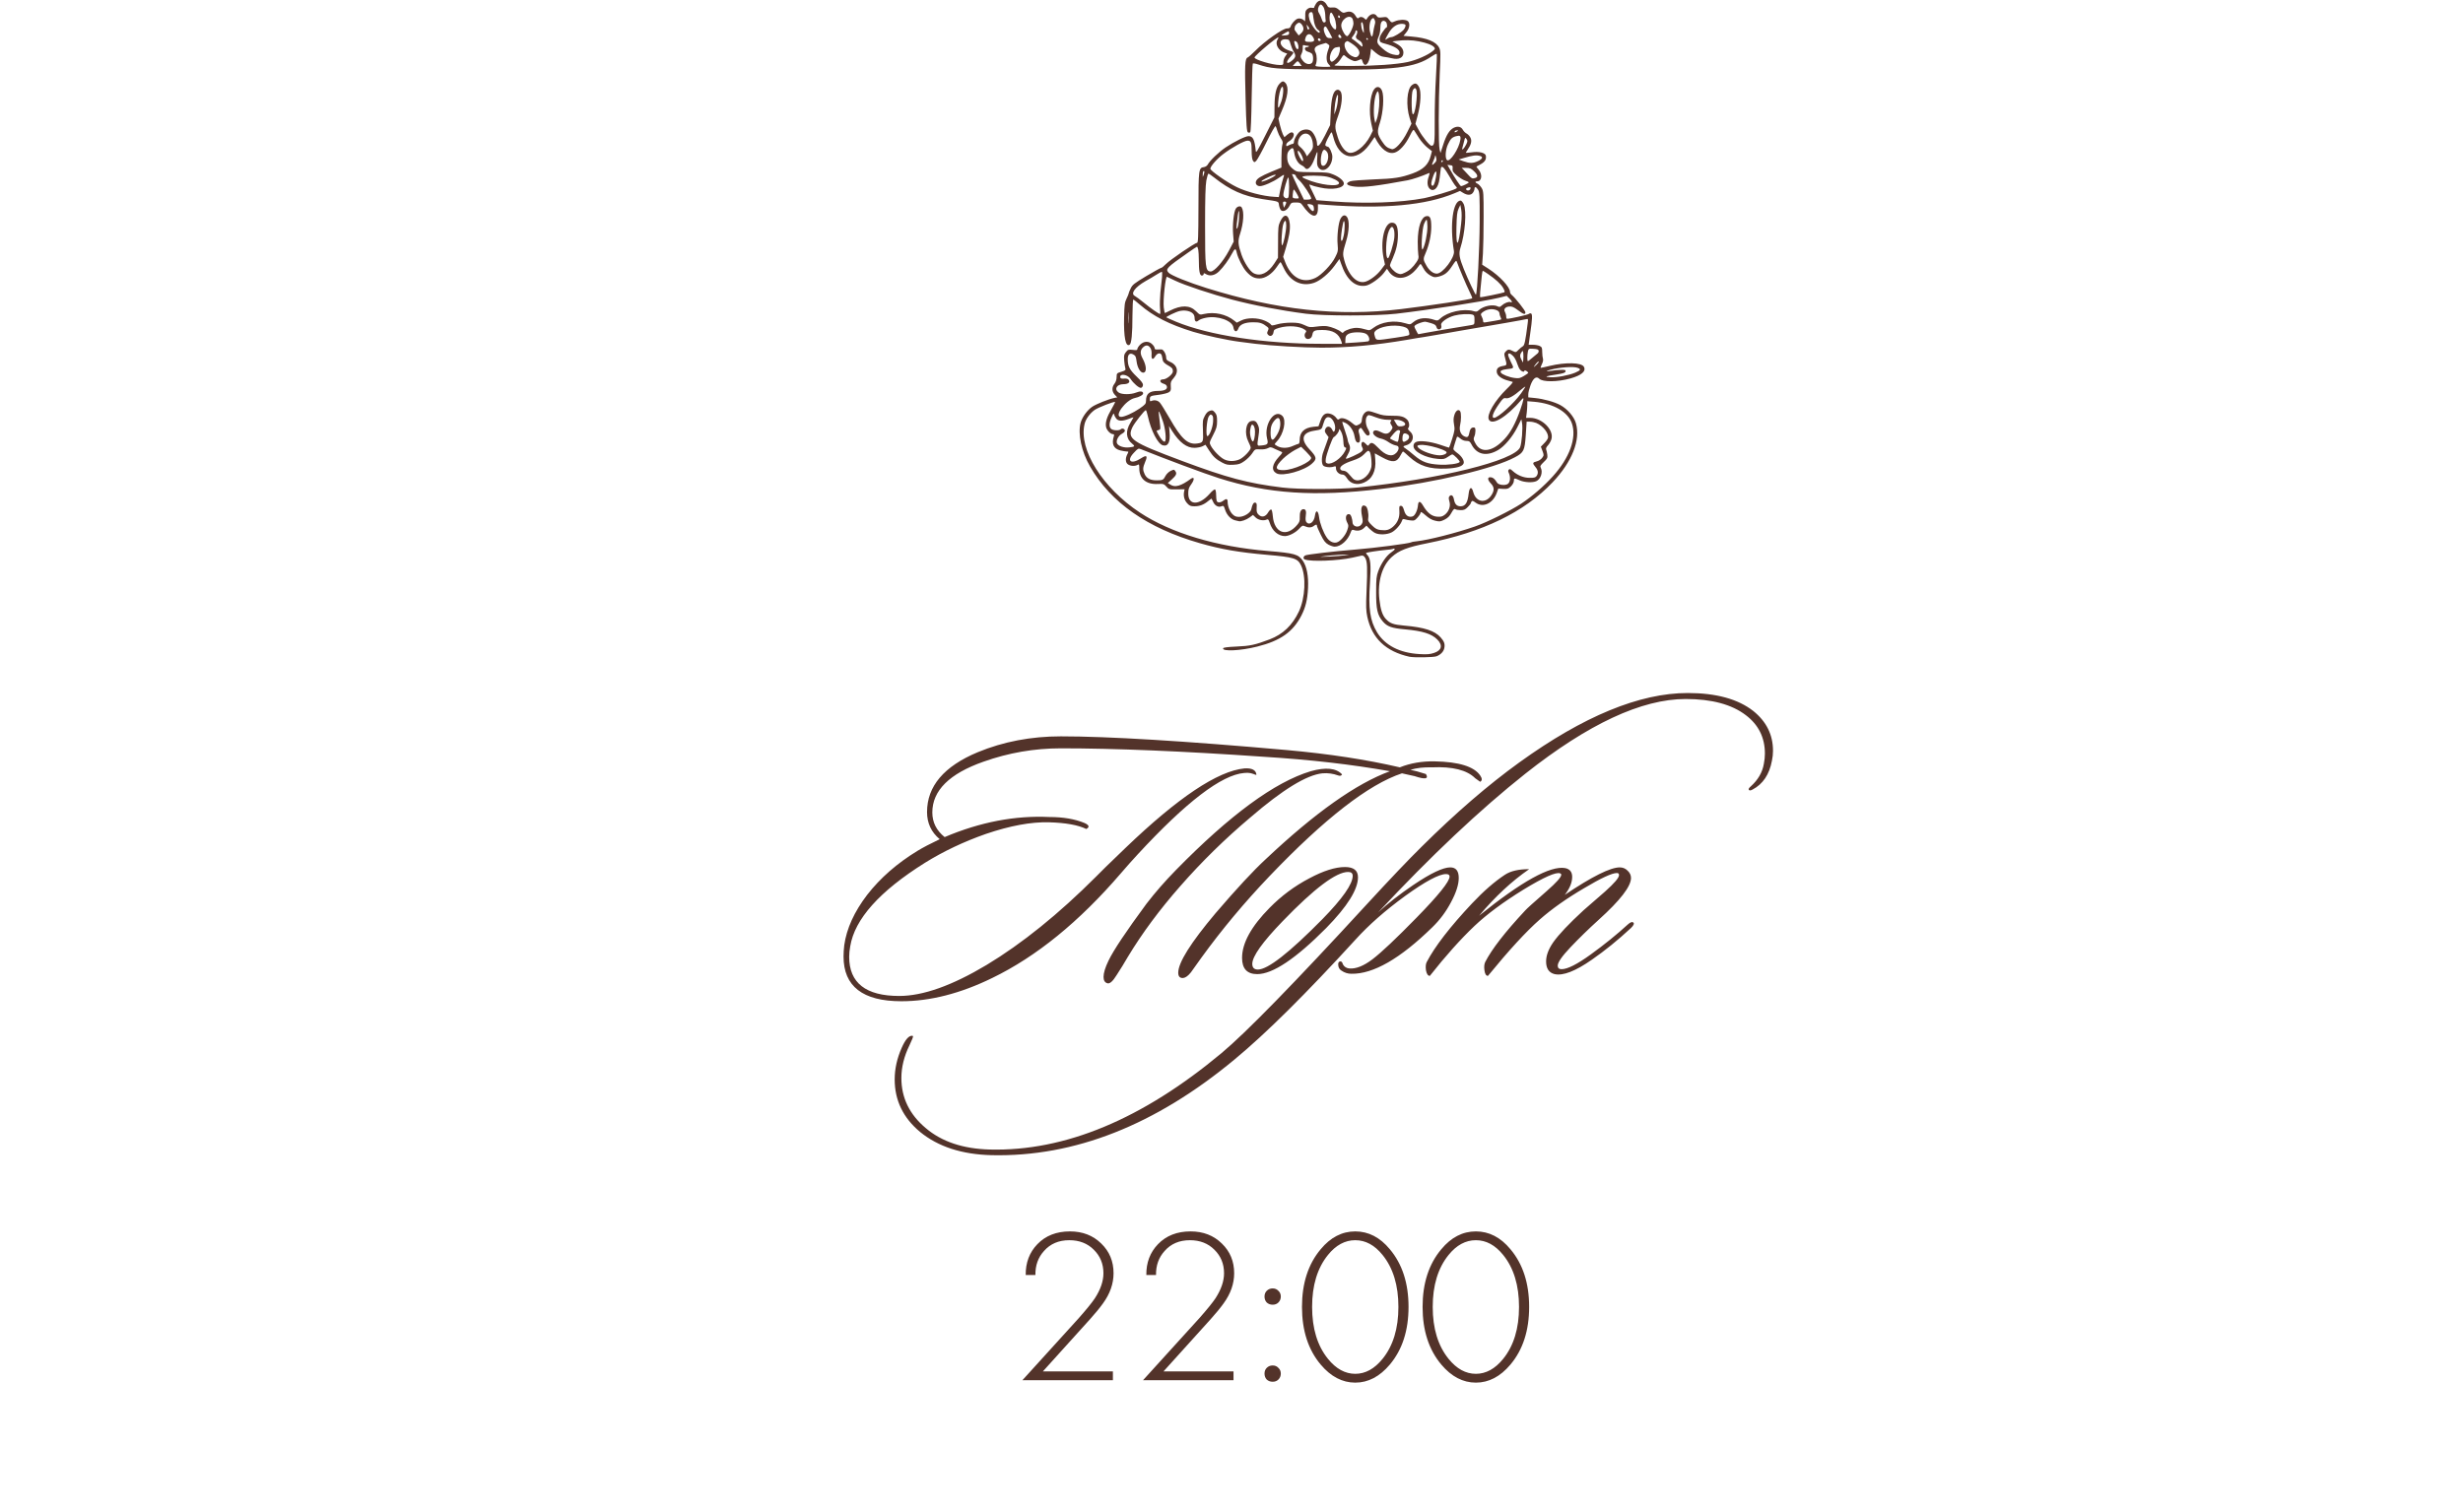 <?xml version="1.0" encoding="UTF-8"?> <svg xmlns="http://www.w3.org/2000/svg" width="342" height="210" viewBox="0 0 342 210" fill="none"><path d="M194.669 107.401C190.038 108.934 183.906 113.696 176.275 121.686C172.818 125.306 169.671 129.073 166.833 132.987C166.344 133.672 165.855 134.356 165.366 135.041C164.974 135.53 164.615 135.791 164.289 135.824C163.833 135.857 163.604 135.612 163.604 135.09C163.604 133.688 165.333 130.932 168.79 126.823C171.725 123.398 174.041 120.903 175.737 119.338C182.586 112.88 188.342 108.804 193.006 107.108C187.69 106.162 181.852 105.493 175.492 105.102C164.208 104.319 154.815 103.928 147.314 103.928C143.629 103.928 140.041 104.547 136.551 105.787C131.822 107.45 129.458 109.798 129.458 112.831C129.458 114.201 130.029 115.343 131.17 116.256C136.095 114.169 140.938 113.239 145.7 113.467C147.624 113.467 149.254 113.745 150.592 114.299C151.244 114.592 151.325 114.87 150.836 115.131C149.695 114.576 147.966 114.266 145.651 114.201C143.172 114.136 140.253 114.674 136.894 115.816C133.828 116.892 131.007 118.229 128.431 119.827C122.136 123.773 118.679 127.638 118.059 131.421C117.962 131.943 117.913 132.432 117.913 132.889C117.913 136.509 120.228 138.319 124.859 138.319C128.153 138.319 132.197 136.884 136.992 134.014C141.916 131.046 146.988 126.953 152.206 121.735L153.478 120.463C154.489 119.485 155.418 118.588 156.266 117.772C163.572 110.76 169.084 107.075 172.802 106.716C173.845 106.651 174.4 106.945 174.465 107.597C174.4 107.629 174.269 107.597 174.073 107.499C173.78 107.401 173.584 107.352 173.486 107.352C173.356 107.32 173.111 107.32 172.753 107.352C169.622 107.613 164.697 111.38 157.979 118.653C157.196 119.501 156.413 120.381 155.63 121.295C149.858 128.013 143.906 132.856 137.774 135.824C133.372 137.977 129.164 139.053 125.153 139.053C119.804 139.053 117.13 136.982 117.13 132.84C117.13 132.351 117.163 131.829 117.228 131.274C117.554 128.959 118.614 126.627 120.408 124.279C122.234 121.931 124.566 119.892 127.403 118.164C128.153 117.707 129.181 117.169 130.485 116.549C129.311 115.571 128.724 114.315 128.724 112.782C128.724 109.195 131.072 106.423 135.769 104.466C139.324 102.998 143.172 102.265 147.314 102.265C153.902 102.265 164.371 102.9 178.721 104.172C184.526 104.694 189.744 105.493 194.375 106.57C195.843 105.982 197.457 105.705 199.219 105.738C202.578 105.803 204.681 106.455 205.529 107.695C205.823 108.119 205.823 108.412 205.529 108.575L204.844 108.086C203.703 106.945 201.697 106.439 198.827 106.57C197.686 106.537 196.691 106.651 195.843 106.912C196.365 107.01 197.082 107.205 197.996 107.499C198.42 108.184 197.898 108.282 196.43 107.793C195.55 107.597 194.963 107.466 194.669 107.401ZM181.999 107.108C184.086 106.521 185.537 106.667 186.353 107.548C186.255 107.744 186.075 107.793 185.814 107.695C185.097 107.434 184.363 107.336 183.613 107.401C181.428 107.629 178.101 109.668 173.633 113.516C170.111 116.484 166.866 119.664 163.898 123.056C161.028 126.317 158.598 129.595 156.609 132.889C156.12 133.737 155.598 134.585 155.043 135.433C154.522 136.281 154.098 136.656 153.771 136.558C153.413 136.46 153.233 136.166 153.233 135.677C153.233 135.123 153.462 134.373 153.918 133.427C154.603 131.992 156.364 129.35 159.202 125.502C160.408 123.936 161.762 122.387 163.262 120.854C170.763 113.19 177.009 108.608 181.999 107.108ZM188.562 121.833C188.562 123.529 187.095 125.877 184.159 128.877C179.92 133.15 176.724 135.286 174.571 135.286C173.169 135.286 172.467 134.536 172.467 133.036C172.467 130.981 173.739 128.665 176.283 126.089C177.914 124.426 179.757 123.056 181.811 121.979C183.768 120.936 185.415 120.414 186.752 120.414C187.959 120.414 188.562 120.887 188.562 121.833ZM187.193 121.099C185.529 121.099 182.496 123.382 178.093 127.948C175.289 130.85 173.886 132.824 173.886 133.867C173.886 134.389 174.147 134.65 174.669 134.65C176.039 134.65 179.023 132.318 183.621 127.654C186.426 124.784 187.829 122.779 187.829 121.637C187.829 121.278 187.617 121.099 187.193 121.099ZM246.044 105.64C245.685 107.564 244.788 108.901 243.353 109.652C243.06 109.815 242.88 109.815 242.815 109.652C242.783 109.554 242.88 109.407 243.109 109.211C244.12 108.298 244.723 107.254 244.919 106.08C245.017 105.591 245.066 105.118 245.066 104.662C245.066 102.444 244.185 100.666 242.424 99.329C240.467 97.829 237.679 97.079 234.058 97.079C227.96 97.079 220.54 100.536 211.8 107.45C205.505 112.44 198.689 118.865 191.351 126.725C192.688 125.485 194.319 124.214 196.243 122.909C198.656 121.278 200.368 120.463 201.38 120.463C202.162 120.463 202.554 120.952 202.554 121.931C202.554 122.844 202.195 123.969 201.477 125.306C200.792 126.611 199.928 127.768 198.885 128.779C194.416 133.15 190.666 135.302 187.633 135.237C187.144 135.237 186.687 135.09 186.263 134.797C186.002 134.634 185.855 134.389 185.823 134.063C185.79 133.737 185.872 133.557 186.067 133.525C186.263 133.492 186.394 133.623 186.459 133.916C186.654 134.275 186.964 134.471 187.388 134.503C188.301 134.568 189.361 134.144 190.568 133.231C191.807 132.285 193.846 130.361 196.683 127.459C199.749 124.328 201.282 122.42 201.282 121.735C201.282 121.507 201.119 121.392 200.792 121.392C199.814 121.392 197.922 122.403 195.118 124.426C192.346 126.448 190.046 128.47 188.22 130.492C181.371 137.993 175.778 143.537 171.44 147.125C160.449 156.257 149.198 160.692 137.685 160.431C133.576 160.333 130.265 159.257 127.754 157.202C125.406 155.245 124.232 152.816 124.232 149.913C124.232 148.446 124.558 146.978 125.21 145.51C125.699 144.401 126.172 143.847 126.629 143.847C126.694 143.847 126.743 143.863 126.776 143.896C126.808 143.994 126.645 144.418 126.286 145.168C125.536 146.701 125.161 148.217 125.161 149.717C125.161 152.457 126.286 154.773 128.537 156.664C130.755 158.556 133.722 159.551 137.44 159.648C147.877 159.909 158.607 155.441 169.63 146.244C173.022 143.407 179.708 136.558 189.688 125.697C193.047 122.045 195.623 119.338 197.417 117.577C202.113 112.913 206.63 109.016 210.968 105.885C219.872 99.46 227.666 96.247 234.352 96.247C238.298 96.247 241.331 97.079 243.451 98.742C245.278 100.21 246.191 102.053 246.191 104.27C246.191 104.727 246.142 105.183 246.044 105.64ZM226.817 128.143C226.947 128.274 226.833 128.519 226.474 128.877C224.648 130.573 222.838 132.041 221.044 133.28C218.761 134.878 217.033 135.547 215.858 135.286C215.076 135.09 214.684 134.503 214.684 133.525C214.684 132.709 215.011 131.829 215.663 130.883C216.446 129.774 217.848 128.29 219.87 126.431C220.881 125.551 221.892 124.67 222.903 123.79C224.175 122.648 224.811 121.898 224.811 121.539C224.811 121.344 224.713 121.246 224.517 121.246C223.833 121.246 222.316 121.947 219.968 123.349C217.522 124.784 215.467 126.236 213.804 127.703C211.912 129.367 209.515 131.976 206.612 135.53C206.352 135.53 206.189 135.27 206.123 134.748C206.058 134.291 206.091 133.916 206.221 133.623C207.134 131.829 208.993 129.432 211.798 126.431C211.994 126.203 212.988 125.306 214.782 123.741C216.119 122.567 216.788 121.816 216.788 121.49C216.788 121.392 216.739 121.327 216.641 121.295C216.087 121.066 214.391 121.816 211.553 123.545C208.749 125.273 206.482 126.953 204.754 128.584C202.797 130.443 200.726 132.758 198.541 135.53C198.28 135.53 198.1 135.27 198.002 134.748C197.937 134.259 197.97 133.884 198.1 133.623C199.242 131.437 201.345 128.714 204.411 125.453C206.009 123.757 207.526 122.436 208.961 121.49C209.743 120.968 210.869 120.708 212.336 120.708C209.923 122.371 207.607 124.523 205.389 127.165C211.293 122.403 215.271 120.202 217.326 120.561C217.978 120.691 218.305 121.099 218.305 121.784C218.305 122.567 217.962 123.398 217.277 124.279C221.06 121.735 223.604 120.463 224.909 120.463C225.333 120.463 225.692 120.61 225.985 120.903C226.311 121.197 226.474 121.539 226.474 121.931C226.474 123.105 224.974 125.045 221.974 127.752C220.571 129.024 219.267 130.296 218.06 131.568C216.886 132.807 216.299 133.655 216.299 134.112C216.299 134.438 216.478 134.601 216.837 134.601C217.652 134.601 219.006 133.916 220.897 132.546C222.789 131.177 224.501 129.79 226.034 128.388C226.393 128.062 226.654 127.98 226.817 128.143Z" fill="#53332A"></path><path d="M154.531 191.684H141.967L149.793 183.063C150.873 181.84 151.617 180.923 152.025 180.312C152.82 179.089 153.217 177.927 153.217 176.827C153.217 175.522 152.769 174.432 151.872 173.556C150.996 172.679 149.864 172.241 148.479 172.241C147.011 172.241 145.839 172.74 144.963 173.739C144.148 174.636 143.75 175.746 143.771 177.071H142.426C142.405 175.359 142.945 173.933 144.046 172.791C145.187 171.609 146.695 171.018 148.57 171.018C150.323 171.018 151.77 171.579 152.911 172.7C154.053 173.8 154.623 175.176 154.623 176.827C154.623 178.274 154.134 179.67 153.156 181.015C152.687 181.667 152.086 182.401 151.352 183.216L144.81 190.461H154.531V191.684ZM171.279 191.684H158.715L166.541 183.063C167.621 181.84 168.365 180.923 168.773 180.312C169.567 179.089 169.965 177.927 169.965 176.827C169.965 175.522 169.516 174.432 168.62 173.556C167.743 172.679 166.612 172.241 165.226 172.241C163.759 172.241 162.587 172.74 161.711 173.739C160.896 174.636 160.498 175.746 160.519 177.071H159.174C159.153 175.359 159.693 173.933 160.794 172.791C161.935 171.609 163.443 171.018 165.318 171.018C167.071 171.018 168.518 171.579 169.659 172.7C170.8 173.8 171.371 175.176 171.371 176.827C171.371 178.274 170.882 179.67 169.904 181.015C169.435 181.667 168.834 182.401 168.1 183.216L161.558 190.461H171.279V191.684ZM175.891 180.892C175.687 180.668 175.585 180.393 175.585 180.067C175.585 179.741 175.687 179.476 175.891 179.272C176.115 179.048 176.39 178.936 176.716 178.936C177.042 178.936 177.307 179.048 177.511 179.272C177.735 179.476 177.847 179.741 177.847 180.067C177.847 180.393 177.735 180.668 177.511 180.892C177.307 181.096 177.042 181.198 176.716 181.198C176.39 181.198 176.115 181.096 175.891 180.892ZM175.891 191.592C175.687 191.368 175.585 191.093 175.585 190.766C175.585 190.44 175.687 190.175 175.891 189.972C176.115 189.747 176.39 189.635 176.716 189.635C177.042 189.635 177.307 189.747 177.511 189.972C177.735 190.175 177.847 190.44 177.847 190.766C177.847 191.093 177.735 191.368 177.511 191.592C177.307 191.796 177.042 191.898 176.716 191.898C176.39 191.898 176.115 191.796 175.891 191.592ZM183.385 173.494C184.75 171.844 186.35 171.018 188.185 171.018C190.019 171.018 191.619 171.844 192.984 173.494C194.716 175.553 195.582 178.223 195.582 181.504C195.582 184.785 194.716 187.455 192.984 189.513C191.578 191.184 189.978 192.02 188.185 192.02C186.391 192.02 184.791 191.184 183.385 189.513C181.653 187.455 180.787 184.785 180.787 181.504C180.787 178.223 181.653 175.553 183.385 173.494ZM184.394 188.718C185.515 190.104 186.778 190.797 188.185 190.797C189.591 190.797 190.854 190.104 191.975 188.718C193.443 186.904 194.176 184.5 194.176 181.504C194.176 178.508 193.443 176.103 191.975 174.289C190.875 172.924 189.611 172.241 188.185 172.241C186.758 172.241 185.494 172.924 184.394 174.289C182.926 176.103 182.193 178.508 182.193 181.504C182.193 184.5 182.926 186.904 184.394 188.718ZM200.133 173.494C201.498 171.844 203.098 171.018 204.932 171.018C206.767 171.018 208.366 171.844 209.732 173.494C211.464 175.553 212.33 178.223 212.33 181.504C212.33 184.785 211.464 187.455 209.732 189.513C208.326 191.184 206.726 192.02 204.932 192.02C203.139 192.02 201.539 191.184 200.133 189.513C198.401 187.455 197.534 184.785 197.534 181.504C197.534 178.223 198.401 175.553 200.133 173.494ZM201.142 188.718C202.263 190.104 203.526 190.797 204.932 190.797C206.339 190.797 207.602 190.104 208.723 188.718C210.19 186.904 210.924 184.5 210.924 181.504C210.924 178.508 210.19 176.103 208.723 174.289C207.622 172.924 206.359 172.241 204.932 172.241C203.506 172.241 202.242 172.924 201.142 174.289C199.674 176.103 198.941 178.508 198.941 181.504C198.941 184.5 199.674 186.904 201.142 188.718Z" fill="#53332A"></path><path d="M182.734 0.508C182.588 0.749 182.468 0.989 182.468 1.056C182.468 1.109 182.334 1.123 182.161 1.083C181.961 1.029 181.734 1.096 181.534 1.256C181.267 1.47 181.227 1.617 181.241 2.298C181.254 2.725 181.214 3.019 181.161 2.939C180.961 2.645 180.494 2.485 180.16 2.605C179.813 2.738 179.333 3.286 179.2 3.7C179.133 3.887 178.987 3.953 178.68 3.953C178.12 3.953 175.599 5.729 174.332 7.024C173.852 7.505 173.358 7.946 173.238 7.986C172.865 8.133 172.825 9.041 172.958 13.781C173.052 17.426 173.118 18.28 173.278 18.374C173.385 18.454 173.519 18.441 173.599 18.36C173.679 18.28 173.759 16.424 173.799 13.567C173.839 11.017 173.905 8.88 173.959 8.827C174.012 8.774 174.345 8.827 174.692 8.947C176.479 9.535 177.093 9.588 183.521 9.655C193.591 9.762 196.511 9.414 198.805 7.825C199.152 7.585 199.459 7.438 199.499 7.478C199.538 7.518 199.499 8.947 199.392 10.656C199.285 12.365 199.205 15.143 199.218 16.838C199.232 19.896 199.179 20.243 198.765 20.243C198.512 20.243 197.472 18.948 197.004 18.067L196.538 17.199L196.858 16.011C197.285 14.395 197.365 12.712 197.045 12.098C196.751 11.537 196.498 11.471 196.045 11.831C195.351 12.365 195.204 14.675 195.738 16.398L195.991 17.172L195.418 18.321C194.711 19.749 193.711 20.844 193.244 20.71C192.617 20.537 192.363 20.337 191.897 19.629C191.216 18.601 191.19 18.307 191.616 17.012C192.07 15.583 192.217 13.367 191.897 12.592C191.63 11.978 191.136 11.911 190.777 12.445C190.216 13.3 190.043 15.57 190.416 17.199L190.63 18.147L190.256 18.895C189.483 20.39 188.029 21.485 187.216 21.178C186.655 20.964 186.095 20.15 185.748 19.041C185.308 17.666 185.308 17.466 185.802 16.104C186.335 14.649 186.482 13.1 186.122 12.672C185.922 12.459 185.802 12.419 185.588 12.499C185.108 12.686 184.855 13.7 184.775 15.636L184.695 17.372L183.988 18.801C183.254 20.256 182.868 20.63 182.868 19.869C182.854 19.362 182.427 18.454 182.054 18.187C181.654 17.906 181.08 17.92 180.587 18.2C180.2 18.441 179.667 19.322 179.667 19.749C179.667 19.869 179.587 19.976 179.507 19.976C179.413 19.976 179.173 20.069 178.973 20.163C178.627 20.35 178.6 20.337 178.6 20.11C178.6 19.976 178.773 19.749 178.987 19.629C179.44 19.362 179.733 18.881 179.627 18.587C179.507 18.28 179.213 18.321 178.747 18.707L178.346 19.055L178.133 18.654C178.026 18.427 177.84 17.853 177.72 17.359L177.52 16.478L177.986 15.383C178.84 13.407 179 12.125 178.493 11.524C178.226 11.217 178.04 11.23 177.68 11.617C177.199 12.125 176.986 13.073 176.973 14.769L176.959 16.304L175.679 18.841C174.625 20.937 174.399 21.311 174.372 20.977C174.212 19.375 173.985 18.908 173.358 18.908C172.932 18.908 171.318 19.709 170.171 20.483C169.211 21.138 167.984 22.313 167.69 22.873C167.597 23.034 167.37 23.181 167.17 23.207C166.45 23.288 166.41 23.554 166.41 28.882C166.397 33.008 166.37 33.729 166.21 33.729C165.917 33.729 162.476 36.079 161.889 36.68C161.609 36.974 161.315 37.201 161.235 37.201C161.155 37.201 160.235 37.708 159.181 38.336C157.501 39.35 157.248 39.537 157.008 40.045C156.848 40.365 156.727 40.672 156.727 40.739C156.727 40.806 156.594 41.126 156.434 41.46C156.167 41.994 156.127 42.328 156.087 44.09C156.021 46.841 156.301 48.23 156.848 47.882C157.114 47.722 157.248 46.4 157.248 43.77C157.261 42.581 157.301 41.607 157.368 41.607C157.421 41.607 157.821 41.914 158.261 42.301C160.168 43.943 162.342 45.052 165.676 46.08C167.224 46.56 170.438 47.255 172.132 47.468C172.718 47.549 173.705 47.669 174.332 47.749C176.519 48.016 180.961 48.283 183.468 48.283C187.282 48.283 190.91 47.949 195.338 47.201C196.218 47.041 197.271 46.868 197.672 46.814C198.072 46.748 200.299 46.374 202.606 45.96C204.913 45.559 207.888 45.038 209.208 44.825C210.528 44.598 211.742 44.371 211.902 44.331C212.195 44.251 212.209 44.277 212.129 44.892C211.809 47.402 211.688 47.949 211.462 48.083C211.329 48.149 211.048 48.39 210.848 48.59C210.502 48.95 210.475 48.95 210.088 48.764C209.554 48.483 209.368 48.496 209.074 48.817C208.848 49.071 208.834 49.151 208.995 49.725C209.261 50.7 209.261 50.74 208.715 50.82C208.034 50.94 207.781 51.18 207.834 51.674C207.874 52.142 208.474 52.609 209.328 52.836C209.635 52.916 209.941 53.009 210.035 53.036C210.128 53.063 209.768 53.49 209.248 53.985C207.554 55.627 206.381 57.63 206.74 58.284C207.194 59.152 209.235 57.897 211.275 55.506C211.675 55.026 211.622 55.4 211.075 56.989C210.448 58.764 209.768 60.046 208.954 60.927C207.288 62.757 205.62 63.011 204.86 61.555C204.593 61.074 204.58 60.941 204.713 60.634C204.807 60.447 204.873 60.087 204.873 59.833C204.873 59.459 204.82 59.365 204.62 59.365C204.286 59.365 204.113 59.592 204.006 60.193C203.9 60.727 203.727 60.807 203.26 60.567C202.806 60.314 202.593 59.712 202.74 59.072C202.9 58.364 202.913 57.363 202.753 57.122C202.54 56.761 202.139 57.016 201.952 57.616C201.806 58.07 201.806 58.377 201.899 58.952C202.02 59.606 201.993 59.819 201.646 60.927C201.432 61.608 201.232 62.169 201.206 62.169C201.179 62.169 200.619 61.996 199.966 61.769C198.565 61.301 197.098 61.141 196.604 61.395C196.365 61.528 196.271 61.689 196.271 61.955C196.271 62.73 197.911 63.585 199.659 63.732C200.445 63.798 200.593 63.758 201.046 63.451C201.326 63.264 201.593 63.104 201.646 63.104C201.859 63.104 202.766 64.025 202.686 64.159C202.526 64.413 201.072 64.6 199.872 64.533C198.232 64.439 197.458 64.159 196.391 63.251C195.911 62.837 195.364 62.409 195.191 62.303C194.777 62.049 194.791 61.956 195.218 61.849C196.191 61.595 196.498 60.567 195.804 59.94C195.525 59.699 195.444 59.539 195.538 59.445C195.764 59.218 195.684 58.578 195.404 58.297C194.951 57.843 194.47 57.723 193.23 57.736C192.284 57.736 191.87 57.669 191.19 57.416C190.723 57.242 190.19 57.095 190.029 57.095C189.576 57.095 189.163 57.603 189.109 58.23C189.083 58.671 189.002 58.804 188.669 58.965C188.282 59.165 188.256 59.165 187.736 58.738C187.055 58.164 186.295 57.923 185.989 58.177C185.802 58.324 185.735 58.31 185.522 58.003C185.375 57.803 185.055 57.576 184.802 57.496C184.082 57.256 183.655 57.523 183.348 58.444L183.081 59.205L182.374 59.272C181.107 59.406 180.467 60.019 180.467 61.101C180.467 61.395 180.4 61.635 180.32 61.635C180.254 61.635 179.907 61.769 179.56 61.916C178.827 62.263 178 62.276 177.413 61.982C177.186 61.862 176.999 61.728 176.999 61.689C176.999 61.649 177.146 61.462 177.333 61.261C178.253 60.273 178.653 58.35 178.066 57.763C176.999 56.695 175.479 58.925 175.932 60.861C176.133 61.662 176.053 61.769 175.212 61.862C174.505 61.942 174.532 62.009 174.746 60.567C174.879 59.712 174.866 59.486 174.692 59.059C174.452 58.498 174.225 58.364 173.719 58.484C172.985 58.671 172.772 60.207 173.332 61.315C173.519 61.675 173.665 62.062 173.665 62.182C173.665 62.53 172.718 63.518 172.145 63.785C171.438 64.105 170.584 64.105 169.958 63.785C169.384 63.491 168.464 62.543 168.13 61.903C167.904 61.475 167.917 61.462 168.451 60.407C168.917 59.499 168.997 59.232 168.997 58.498C168.997 57.803 168.944 57.576 168.691 57.282C168.424 56.975 168.331 56.935 167.984 57.055C167.717 57.136 167.49 57.363 167.29 57.763C166.997 58.31 166.983 58.484 167.037 59.792C167.104 61.408 167.077 61.475 166.223 61.595C164.93 61.769 164.036 60.954 162.409 58.097C161.822 57.082 161.222 56.108 161.062 55.934C160.782 55.6 160.315 55.506 159.888 55.68C159.702 55.774 159.662 55.72 159.662 55.453C159.662 55.013 159.715 54.972 160.942 54.825C161.515 54.745 162.116 54.598 162.302 54.478C162.569 54.305 162.609 54.185 162.569 53.637C162.529 53.077 162.582 52.943 162.969 52.502C163.743 51.621 163.503 50.673 162.382 50.206C162.036 50.059 161.929 49.939 161.929 49.672C161.929 49.204 161.569 48.55 161.289 48.523C161.169 48.523 160.902 48.523 160.702 48.537C160.435 48.563 160.328 48.51 160.328 48.35C160.328 48.23 160.182 47.989 159.995 47.816C159.528 47.335 158.821 47.361 158.315 47.869C158.101 48.083 157.928 48.35 157.928 48.47C157.928 48.63 157.808 48.657 157.288 48.59C156.687 48.523 156.621 48.55 156.341 48.897C156.074 49.231 156.047 49.391 156.101 50.086C156.141 50.526 156.207 51.007 156.261 51.167C156.327 51.394 156.261 51.461 155.701 51.634C155.074 51.822 155.06 51.835 155.047 52.369C155.047 52.73 154.927 53.063 154.754 53.29C154.354 53.797 154.38 54.385 154.807 54.839L155.14 55.186L154.727 55.266C153.9 55.44 152.273 56.094 151.673 56.481C150.966 56.962 150.259 57.937 150.046 58.738C149.646 60.246 150.179 62.743 151.353 64.773C154.247 69.807 159.315 73.345 166.61 75.441C169.611 76.296 172.011 76.71 175.946 77.057C179.653 77.377 180.187 77.538 180.654 78.513C181.387 80.048 181.241 83.039 180.36 84.922C179.453 86.844 178.146 88.086 176.306 88.794C174.292 89.555 173.585 89.715 171.678 89.795C170.464 89.849 169.864 89.928 169.838 90.035C169.678 90.503 172.278 90.382 174.585 89.795C177.8 88.994 179.547 87.752 180.72 85.456C181.294 84.321 181.548 83.279 181.627 81.663C181.707 80.008 181.454 78.686 180.907 77.885C180.28 76.977 179.787 76.83 176.066 76.523C168.931 75.936 162.569 74.026 158.275 71.182C153.087 67.751 149.766 62.45 150.592 58.911C150.739 58.217 151.339 57.403 151.993 56.935C152.486 56.588 154.727 55.72 154.834 55.827C154.86 55.853 154.647 56.281 154.354 56.788C153.7 57.897 153.46 58.658 153.58 59.285C153.673 59.766 154.193 60.3 154.567 60.3C154.7 60.3 154.727 60.38 154.66 60.594C154.327 61.675 154.62 62.316 155.567 62.556C155.901 62.636 156.301 62.704 156.461 62.704C156.727 62.704 156.727 62.717 156.527 63.104C156.234 63.678 156.274 64.252 156.621 64.493C156.968 64.733 157.568 64.773 157.941 64.573C158.168 64.439 158.195 64.479 158.195 65.04C158.195 66.482 159.141 67.296 160.755 67.217C161.542 67.176 161.622 67.203 161.955 67.577C162.302 67.964 162.342 67.978 163.396 67.964L164.489 67.951L164.409 68.325C164.303 68.912 164.463 69.487 164.863 69.914C165.17 70.248 165.343 70.314 165.85 70.314C166.583 70.314 167.17 70.087 167.77 69.58C168.01 69.38 168.224 69.233 168.237 69.26C168.264 69.286 168.344 69.473 168.437 69.673C168.664 70.207 169.144 70.488 169.571 70.327C169.891 70.194 169.931 70.221 170.131 70.849C170.371 71.556 170.931 72.13 171.505 72.263C171.705 72.304 171.931 72.357 172.025 72.384C172.292 72.464 173.065 72.197 173.532 71.85L173.985 71.516L174.359 71.877C174.746 72.237 175.466 72.37 175.932 72.143C176.079 72.077 176.173 72.184 176.306 72.611C176.653 73.732 177.493 74.454 178.426 74.454C179 74.44 179.88 73.986 180.387 73.439C180.814 72.971 180.88 72.944 181.2 73.091C181.667 73.305 182.094 73.291 182.414 73.051C182.734 72.811 182.868 72.798 182.868 73.038C182.868 73.132 183.108 73.692 183.401 74.28C183.814 75.121 184.028 75.388 184.441 75.628C184.735 75.788 185.135 75.922 185.322 75.922C186.175 75.922 187.162 75.041 187.549 73.946C187.669 73.586 187.749 73.532 187.989 73.612C188.496 73.786 189.002 73.692 189.376 73.345L189.736 72.998L190.136 73.412C190.363 73.625 190.71 73.906 190.923 74.013C191.497 74.306 192.577 74.267 193.244 73.933C193.791 73.652 194.511 72.838 194.684 72.29C194.737 72.09 194.831 72.05 195.044 72.117C195.204 72.17 195.577 72.25 195.884 72.277C196.378 72.331 196.458 72.29 196.845 71.863C197.085 71.596 197.271 71.276 197.271 71.169C197.271 71.035 197.498 71.169 197.938 71.556C198.405 71.97 198.805 72.21 199.272 72.317C199.886 72.464 199.992 72.451 200.579 72.17C201.046 71.93 201.286 71.689 201.539 71.222C201.806 70.742 201.926 70.622 202.072 70.715C202.179 70.795 202.526 70.849 202.833 70.849C203.273 70.849 203.473 70.768 203.793 70.434C204.02 70.207 204.206 69.98 204.206 69.941C204.206 69.887 204.26 69.767 204.327 69.66C204.42 69.513 204.527 69.54 204.873 69.793C205.927 70.581 207.341 69.914 207.861 68.378L208.047 67.857L208.728 67.898C209.328 67.924 209.448 67.884 209.808 67.537C210.048 67.296 210.208 66.99 210.208 66.789C210.208 66.375 210.275 66.362 211.022 66.709C211.675 67.003 212.809 67.056 213.315 66.829C213.942 66.549 214.263 65.574 213.942 64.96C213.822 64.746 213.889 64.626 214.356 64.172C214.849 63.705 214.903 63.598 214.849 63.144C214.809 62.863 214.743 62.543 214.689 62.423C214.636 62.289 214.716 62.089 214.929 61.862C215.103 61.675 215.329 61.301 215.409 61.034C215.836 59.753 214.143 58.03 212.462 58.03H211.902L211.995 57.322C212.036 56.949 212.075 56.428 212.075 56.174V55.72L213.049 55.8C215.729 56.041 217.73 57.202 218.277 58.831C218.944 60.834 217.943 63.585 215.623 66.148C214.369 67.537 212.742 68.939 211.222 69.954C209.755 70.915 206.461 72.544 204.807 73.118C202.233 74.013 198.365 75.001 196.711 75.174C196.365 75.201 196.018 75.268 195.938 75.321C195.671 75.482 190.896 76.109 188.202 76.323C185.108 76.576 181.494 77.004 181.241 77.137C180.947 77.298 180.92 77.605 181.187 77.698C182.027 78.032 185.775 77.885 187.736 77.458C188.256 77.337 188.816 77.217 189.002 77.177C189.269 77.124 189.376 77.191 189.576 77.498C189.856 78.005 189.896 78.819 189.75 82.131C189.656 84.241 189.683 84.828 189.856 85.656C190.496 88.647 192.417 90.476 195.711 91.211C196.378 91.344 199.059 91.304 199.472 91.144C200.059 90.917 200.459 90.489 200.552 89.996C200.659 89.435 200.539 89.088 200.045 88.527C199.218 87.592 197.778 87.125 194.991 86.884C193.484 86.751 193.017 86.591 192.443 85.976C191.963 85.469 191.697 84.681 191.536 83.266C191.257 80.782 191.897 78.579 193.257 77.351C194.257 76.443 195.431 75.989 198.138 75.455C205.927 73.906 211.649 71.129 215.583 66.99C218.304 64.118 219.49 61.101 218.824 58.778C218.557 57.857 217.65 56.802 216.65 56.254C215.836 55.814 214.343 55.4 213.142 55.279L212.209 55.186V54.759C212.209 54.519 212.356 53.944 212.529 53.477C212.889 52.516 213.329 52.195 213.729 52.596C214.209 53.077 216.276 53.063 218.077 52.555C219.624 52.115 220.264 51.554 219.931 50.94C219.611 50.339 217.383 50.286 215.17 50.82C214.556 50.967 214.009 51.087 213.942 51.087C213.889 51.087 213.956 50.86 214.089 50.593C214.249 50.286 214.302 49.992 214.249 49.818C214.196 49.672 214.143 49.258 214.143 48.884C214.143 48.323 214.102 48.203 213.809 48.056C213.622 47.963 213.209 47.882 212.862 47.882H212.262L212.489 46.24C212.769 44.331 212.795 43.663 212.609 43.543C212.529 43.489 212.382 43.516 212.288 43.596C212.129 43.73 209.675 44.277 209.275 44.277C209.195 44.277 209.141 44.131 209.141 43.943C209.141 43.757 209.061 43.489 208.981 43.343C208.741 42.955 208.995 42.621 209.568 42.568C209.941 42.542 210.181 42.635 210.755 43.062C211.542 43.663 211.809 43.743 211.809 43.369C211.809 43.142 210.422 41.38 209.902 40.953C209.781 40.859 209.675 40.672 209.675 40.552C209.675 39.871 208.247 38.336 206.661 37.307L205.807 36.76L205.913 35.211C205.967 34.356 206.007 32.073 206.007 30.124C206.007 26.799 205.994 26.559 205.74 26.118C205.58 25.864 205.327 25.597 205.167 25.517C204.807 25.357 204.78 25.183 205.113 25.183C205.754 25.183 205.874 24.249 205.327 23.581C205.127 23.354 204.993 23.154 205.02 23.127C205.047 23.1 205.327 22.954 205.647 22.78C206.207 22.459 206.407 22.112 206.314 21.618C206.247 21.218 205.354 21.004 204.38 21.151C203.913 21.204 203.54 21.245 203.54 21.204C203.54 21.178 203.647 20.991 203.78 20.804C204.26 20.096 204.393 19.615 204.206 19.175C204.113 18.948 203.873 18.681 203.686 18.574C203.486 18.48 203.246 18.24 203.14 18.053C202.9 17.586 202.42 17.479 201.859 17.746C201.272 18.04 200.832 18.734 200.392 20.11L200.019 21.245L199.899 20.777C199.725 20.123 199.739 14.101 199.912 10.309C200.045 7.438 200.045 7.064 199.845 6.651C199.432 5.783 198.165 5.262 195.978 5.075L194.884 4.981L195.271 4.501C195.764 3.927 195.831 3.112 195.418 2.885C195.044 2.685 194.27 2.725 193.711 2.952C193.217 3.166 193.217 3.166 192.884 2.738C192.59 2.351 192.523 2.324 191.95 2.404C191.43 2.471 191.31 2.445 191.163 2.218C190.87 1.737 190.19 1.924 189.816 2.578C189.709 2.778 189.683 2.778 189.469 2.578C189.216 2.324 188.856 2.284 188.643 2.498C188.536 2.605 188.429 2.525 188.256 2.244C187.936 1.683 187.482 1.497 186.922 1.683C186.495 1.83 186.429 1.804 185.989 1.416C185.588 1.069 185.415 1.002 184.975 1.043C184.508 1.069 184.415 1.029 184.255 0.709C183.855 -0.039 183.121 -0.132 182.734 0.508ZM183.761 0.962C183.882 1.149 183.988 1.617 184.015 1.991C184.028 2.378 184.055 2.765 184.082 2.872C184.108 2.979 184.041 3.085 183.908 3.112C183.761 3.152 183.641 3.019 183.534 2.658C183.441 2.378 183.281 2.031 183.188 1.884C182.961 1.577 182.948 1.229 183.134 0.869C183.321 0.522 183.481 0.549 183.761 0.962ZM182.374 2.485C182.468 3.353 182.734 4.007 183.081 4.194C183.201 4.26 183.281 4.394 183.254 4.474C183.121 4.861 182.027 3.486 181.814 2.672C181.641 2.031 181.734 1.683 182.068 1.683C182.254 1.683 182.307 1.844 182.374 2.485ZM185.282 2.445C185.535 3.045 185.628 4.087 185.428 4.087C185.161 4.087 184.708 3.406 184.641 2.912C184.548 2.258 184.682 1.643 184.882 1.764C184.961 1.804 185.135 2.111 185.282 2.445ZM186.068 2.364C186.068 2.431 186.015 2.485 185.935 2.485C185.868 2.485 185.802 2.391 185.802 2.271C185.802 2.164 185.868 2.111 185.935 2.151C186.015 2.191 186.068 2.284 186.068 2.364ZM187.802 2.605C187.869 2.752 187.936 3.045 187.936 3.246C187.936 3.753 187.295 5.022 187.055 5.022C186.816 5.022 186.362 4.287 186.255 3.713C186.082 2.792 187.389 1.857 187.802 2.605ZM190.87 2.752C190.977 2.952 190.977 3.166 190.883 3.459C190.816 3.7 190.723 4.167 190.67 4.527C190.563 5.289 190.403 5.235 190.216 4.367C190.07 3.686 190.229 2.778 190.523 2.591C190.723 2.458 190.71 2.445 190.87 2.752ZM192.443 3.045C192.617 3.219 192.67 3.82 192.51 3.82C192.443 3.82 192.204 4.114 191.963 4.474C191.657 4.915 191.523 5.249 191.563 5.502C191.603 5.849 191.684 5.903 192.404 6.09C193.644 6.424 194.337 6.851 194.337 7.305C194.337 7.665 194.111 7.732 193.391 7.558C192.91 7.438 192.497 7.198 191.963 6.731C191.15 6.01 191.096 5.863 191.483 4.955C191.59 4.701 191.67 4.207 191.67 3.846C191.67 3.219 191.83 2.885 192.136 2.885C192.217 2.885 192.35 2.952 192.443 3.045ZM189.35 3.98C189.402 4.688 189.402 4.688 189.202 4.287C188.963 3.793 188.923 2.885 189.15 3.112C189.243 3.206 189.323 3.593 189.35 3.98ZM180.787 3.446C181.094 3.873 181.054 4.26 180.667 4.621L180.334 4.928L180.04 4.541C179.867 4.327 179.733 4.114 179.747 4.06C179.76 3.993 179.773 3.873 179.787 3.766C179.8 3.513 180.174 3.152 180.4 3.152C180.507 3.152 180.68 3.286 180.787 3.446ZM195.164 3.62C195.138 3.766 195.018 4.007 194.897 4.14C194.551 4.527 193.511 5.155 193.204 5.155C193.057 5.155 192.79 5.249 192.63 5.369C192.243 5.636 192.257 5.596 192.777 4.674C193.284 3.753 194.004 3.259 194.737 3.312C195.124 3.353 195.191 3.406 195.164 3.62ZM181.8 3.98C181.8 4.033 181.748 4.087 181.667 4.087C181.6 4.087 181.534 4.033 181.534 3.967C181.534 3.9 181.494 3.726 181.454 3.593C181.387 3.379 181.4 3.379 181.587 3.606C181.707 3.753 181.8 3.913 181.8 3.98ZM184.588 4.487L185.002 5.289H184.628C184.321 5.289 184.201 5.195 184.028 4.821C183.721 4.167 183.734 3.686 184.082 3.686C184.134 3.686 184.361 4.047 184.588 4.487ZM188.469 4.447C188.469 4.581 188.416 4.768 188.349 4.875C188.176 5.142 188.309 5.409 188.736 5.622C188.949 5.729 189.136 5.956 189.163 6.156C189.256 6.584 189.202 6.584 188.602 6.05C188.336 5.823 188.002 5.556 187.869 5.475C187.629 5.342 187.629 5.315 187.909 4.955C188.069 4.754 188.202 4.501 188.202 4.407C188.202 4.3 188.269 4.22 188.336 4.22C188.416 4.22 188.469 4.327 188.469 4.447ZM179 4.608C179 4.808 178.88 4.875 178.466 4.915C178.173 4.941 177.933 4.941 177.933 4.928C177.933 4.861 178.787 4.354 178.907 4.354C178.96 4.354 179 4.474 179 4.608ZM182.254 5.048C182.641 5.609 182.534 5.823 181.881 5.823C181.174 5.823 181.094 5.729 181.307 5.168C181.494 4.661 181.948 4.608 182.254 5.048ZM186.189 5.275C185.975 5.342 185.748 5.075 185.868 4.875C185.948 4.754 186.029 4.781 186.162 4.968C186.282 5.142 186.295 5.235 186.189 5.275ZM177.386 5.516C176.999 6.143 177.533 7.064 178.44 7.345L178.733 7.438L178.466 7.825C178.32 8.026 178.2 8.386 178.2 8.613C178.2 9 178.173 9.027 177.706 9.027C176.666 9.027 174.199 8.293 174.199 7.986C174.199 7.732 177.36 5.075 177.506 5.208C177.533 5.235 177.48 5.382 177.386 5.516ZM183.375 5.529C183.401 5.622 183.334 5.689 183.214 5.689C183.094 5.689 183.001 5.596 183.001 5.475C183.001 5.249 183.294 5.289 183.375 5.529ZM189.936 5.422C189.936 5.489 189.909 5.556 189.883 5.556C189.843 5.556 189.776 5.489 189.736 5.422C189.696 5.342 189.723 5.289 189.789 5.289C189.87 5.289 189.936 5.342 189.936 5.422ZM179.187 6.09C179.28 6.437 179.48 6.918 179.653 7.198C179.987 7.745 179.92 8.012 179.32 8.48C178.587 9.054 178.493 8.587 179.2 7.866C179.453 7.599 179.627 7.345 179.587 7.278C179.56 7.211 179.28 7.091 178.987 7.011C177.64 6.597 177.36 5.342 178.653 5.462C178.987 5.489 179.053 5.569 179.187 6.09ZM197.031 5.743C198.152 5.97 198.885 6.25 199.138 6.557C199.299 6.744 199.272 6.824 198.925 7.104C198.245 7.665 196.711 8.333 195.471 8.613C193.924 8.947 190.857 9.161 187.629 9.161C185.255 9.147 185.095 9.134 185.442 8.947C185.655 8.84 185.989 8.48 186.189 8.159C186.562 7.572 186.562 7.572 186.829 7.812C187.189 8.146 187.869 8.493 188.162 8.493C188.296 8.493 188.549 8.413 188.736 8.32C189.043 8.159 189.083 8.173 189.202 8.56C189.509 9.481 190.123 8.894 190.283 7.505L190.376 6.771L191.016 7.318C191.47 7.692 191.803 7.866 192.163 7.892C192.443 7.919 192.937 8.012 193.27 8.093C194.231 8.333 194.871 8.026 194.871 7.318C194.871 6.811 194.551 6.41 193.897 6.063L193.337 5.756L193.937 5.676C195.018 5.529 196.031 5.556 197.031 5.743ZM180.027 5.796C180.254 5.943 180.4 6.704 180.227 6.811C180.067 6.904 179.88 6.61 179.747 6.05C179.653 5.676 179.733 5.609 180.027 5.796ZM187.642 6.01C188.602 6.624 188.963 7.225 188.656 7.679C188.416 8.012 188.189 8.026 187.669 7.759C186.895 7.358 186.402 6.116 186.882 5.809C187.122 5.662 187.069 5.649 187.642 6.01ZM184.402 6.143C184.641 6.317 184.641 6.343 184.428 6.918C184.121 7.732 184.134 8.56 184.468 8.894C184.615 9.041 184.735 9.201 184.735 9.241C184.735 9.281 184.255 9.294 183.668 9.281C182.761 9.241 182.601 9.214 182.681 9.027C182.894 8.573 182.881 7.719 182.681 7.305C182.374 6.731 182.574 6.424 183.375 6.183C183.721 6.076 184.041 5.983 184.082 5.97C184.121 5.956 184.268 6.036 184.402 6.143ZM181.561 6.357C181.721 6.357 181.8 6.397 181.748 6.45C181.694 6.504 181.548 6.557 181.427 6.557C181.041 6.557 181.161 7.064 181.574 7.171C181.787 7.225 182.041 7.345 182.148 7.438C182.374 7.625 182.401 8.506 182.174 8.733C181.881 9.027 181.307 8.92 180.947 8.48C180.56 8.026 180.52 7.812 180.76 7.385C180.841 7.225 180.907 6.891 180.894 6.651C180.88 6.29 180.92 6.21 181.08 6.277C181.2 6.317 181.414 6.357 181.561 6.357ZM186.068 6.824C186.068 7.011 185.989 7.358 185.882 7.612C185.695 8.066 185.041 8.667 184.868 8.56C184.361 8.253 184.868 6.677 185.509 6.584C185.709 6.557 185.909 6.517 185.975 6.504C186.029 6.504 186.068 6.637 186.068 6.824ZM180.507 8.827L180.747 9.161H180.12H179.493L179.8 8.827C180.187 8.413 180.214 8.413 180.507 8.827ZM177.933 14.048C177.546 15.182 177.386 15.236 177.48 14.208C177.56 13.22 177.76 12.379 177.973 12.112C178.28 11.751 178.24 13.113 177.933 14.048ZM196.658 12.445C196.911 13.1 196.471 16.158 196.164 15.85C195.964 15.65 195.964 12.899 196.178 12.525C196.378 12.178 196.538 12.152 196.658 12.445ZM191.523 13.967C191.536 14.955 191.363 16.117 191.123 16.705L190.963 17.105L190.843 16.505C190.67 15.663 190.803 13.714 191.07 13.086C191.27 12.619 191.31 12.592 191.403 12.832C191.47 12.98 191.523 13.487 191.523 13.967ZM185.762 13.995C185.722 14.462 185.588 15.076 185.468 15.37L185.268 15.904L185.322 14.969C185.388 14.088 185.602 13.166 185.762 13.166C185.802 13.166 185.802 13.54 185.762 13.995ZM177.373 18.187C177.466 18.494 177.68 18.948 177.853 19.215C178.133 19.629 178.16 19.762 178.053 20.136C177.986 20.377 177.933 21.178 177.933 21.926V23.274L176.573 23.835C175.052 24.476 174.519 24.796 174.399 25.197C174.279 25.544 174.545 25.851 174.946 25.851C175.439 25.851 176.799 25.25 177.56 24.716C177.92 24.449 178.253 24.262 178.28 24.289C178.32 24.316 178.266 24.516 178.186 24.73C178.106 24.943 177.933 25.624 177.8 26.252L177.573 27.373L176.919 27.333C175.399 27.253 173.092 26.652 171.731 25.985C170.424 25.357 168.064 23.715 168.064 23.434C168.064 23.1 168.984 22.046 169.864 21.391C171.038 20.497 172.772 19.535 173.225 19.535C173.705 19.535 173.799 19.762 173.799 20.991C173.799 21.712 173.865 22.139 173.985 22.326C174.185 22.58 174.185 22.58 174.452 22.313C174.599 22.166 175.239 21.004 175.866 19.722C176.493 18.441 177.053 17.452 177.119 17.519C177.173 17.586 177.293 17.88 177.373 18.187ZM197.058 19.202C197.338 19.642 197.859 20.216 198.205 20.497L198.832 20.991L198.672 21.605C198.365 22.847 197.645 23.541 196.138 24.089C194.497 24.676 193.657 24.809 190.736 24.916C189.163 24.983 187.709 25.09 187.509 25.17C186.709 25.477 186.975 25.785 188.136 25.918C189.296 26.051 191.23 25.824 195.471 25.036C196.111 24.916 197.418 24.476 198.432 24.035C198.538 23.982 198.525 24.115 198.405 24.476C198.152 25.157 198.165 25.731 198.418 26.091C198.725 26.532 199.218 26.479 199.538 25.958C199.779 25.544 199.859 25.197 200.006 23.862C200.032 23.541 200.086 23.247 200.125 23.221C200.299 23.034 200.619 23.395 201.206 24.409C201.552 25.01 201.952 25.651 202.099 25.811C202.353 26.091 202.353 26.105 202.113 26.225C201.633 26.479 198.818 27.32 197.765 27.52C194.47 28.148 189.616 28.321 185.055 27.974L182.801 27.801L182.307 26.773C181.734 25.61 181.707 25.531 182.041 25.704C182.161 25.771 182.734 25.931 183.321 26.051C185.002 26.425 186.602 26.145 186.602 25.477C186.602 25.117 185.962 24.569 185.135 24.235C184.482 23.955 184.161 23.928 182.241 23.915C180.107 23.888 180.08 23.888 179.613 23.528C178.987 23.061 178.733 22.54 178.733 21.779C178.733 21.298 178.813 21.098 179.067 20.831C179.48 20.416 179.613 20.483 179.707 21.164C179.8 21.952 180.214 22.686 180.667 22.913C180.894 23.02 181.121 23.194 181.174 23.274C181.507 23.795 182.107 23.234 182.548 21.979C182.948 20.857 182.975 20.844 182.908 21.872C182.841 22.673 182.881 22.967 183.041 23.221C183.681 24.196 185.002 23.207 185.002 21.752C185.002 21.271 184.588 20.377 184.375 20.377C184.308 20.377 184.188 20.323 184.095 20.256C183.961 20.176 184.015 19.963 184.348 19.268C184.602 18.774 184.828 18.374 184.882 18.374C184.935 18.374 185.041 18.654 185.122 18.988C185.909 22.112 188.256 22.646 190.123 20.11C190.443 19.669 190.75 19.228 190.79 19.148C190.843 19.028 190.896 19.028 190.936 19.122C191.723 20.71 192.724 21.472 193.67 21.191C194.337 20.991 195.138 20.11 195.751 18.881C196.178 18.026 196.258 17.933 196.391 18.147C196.471 18.28 196.765 18.761 197.058 19.202ZM202.339 18.24C202.072 18.414 201.899 18.414 202.006 18.24C202.046 18.16 202.193 18.107 202.313 18.107C202.513 18.107 202.513 18.133 202.339 18.24ZM181.974 18.934C182.121 19.122 182.268 19.576 182.294 19.936C182.348 20.51 182.307 20.643 181.921 21.151L181.481 21.712L181.241 21.258C181.121 21.018 180.827 20.657 180.587 20.457C180.227 20.15 180.187 20.043 180.254 19.656C180.454 18.601 181.427 18.187 181.974 18.934ZM202.779 19.415C202.606 20.63 201.326 22.566 200.926 22.233C200.632 21.992 200.699 20.804 201.059 20.043C201.406 19.295 201.619 19.068 202.166 18.921C202.74 18.761 202.859 18.868 202.779 19.415ZM203.606 20.03C203.34 20.59 202.926 21.004 203.046 20.577C203.086 20.43 203.193 20.016 203.286 19.669C203.433 19.068 203.446 19.041 203.633 19.308C203.793 19.535 203.793 19.629 203.606 20.03ZM184.308 21.178C184.668 21.872 184.161 23.221 183.614 23.007C183.175 22.834 183.468 20.724 183.908 20.804C184.028 20.831 184.201 20.991 184.308 21.178ZM180.574 21.271C180.88 21.725 181.067 22.38 180.867 22.38C180.72 22.38 180.2 21.418 180.2 21.111C180.2 20.831 180.28 20.857 180.574 21.271ZM199.245 22.607C198.818 23.061 198.738 22.98 199.018 22.38C199.152 22.099 199.272 21.752 199.285 21.618C199.299 21.485 199.352 21.592 199.405 21.845C199.499 22.233 199.472 22.366 199.245 22.607ZM205.513 21.658C205.967 21.792 205.861 22.059 205.234 22.366C204.54 22.7 204.1 22.7 203.206 22.393L202.54 22.153L203.273 21.939C204.486 21.578 204.967 21.512 205.513 21.658ZM200.339 22.38C200.339 22.446 200.272 22.513 200.192 22.513C200.125 22.513 200.099 22.446 200.139 22.38C200.179 22.299 200.245 22.246 200.286 22.246C200.312 22.246 200.339 22.299 200.339 22.38ZM201.699 23.395C201.672 23.755 201.752 23.901 202.286 24.369C202.633 24.663 203.14 24.983 203.42 25.077C203.713 25.157 203.94 25.277 203.94 25.331C203.94 25.437 203.086 25.851 202.873 25.851C202.766 25.851 201.979 24.663 201.352 23.541L200.979 22.9L201.366 22.941C201.699 22.98 201.739 23.034 201.699 23.395ZM204.66 23.768C205.22 24.289 205.274 24.609 204.807 24.73C204.38 24.836 204.38 24.836 203.62 24.008L202.966 23.314H203.58C204.086 23.314 204.26 23.395 204.66 23.768ZM167.144 24.262L167.01 24.582V24.235C166.997 24.049 167.037 23.849 167.09 23.795C167.25 23.635 167.277 23.915 167.144 24.262ZM199.379 24.65C199.232 25.49 199.045 25.891 198.859 25.785C198.672 25.664 198.712 25.263 199.018 24.436C199.365 23.528 199.565 23.648 199.379 24.65ZM168.584 24.65C170.825 26.425 172.652 27.24 175.332 27.654C177.72 28.014 177.506 27.934 177.6 28.522C177.653 28.802 177.773 29.109 177.88 29.203C178.2 29.469 178.733 29.189 179.04 28.615C179.28 28.148 179.333 28.121 179.947 28.121C180.494 28.121 180.627 28.174 180.827 28.468C182.054 30.244 182.988 30.458 183.001 28.949V28.361L184.175 28.455C192.204 29.042 197.925 28.522 201.966 26.839L202.726 26.518L203.166 26.786C203.753 27.146 204.273 27.133 204.527 26.759C204.647 26.599 204.74 26.359 204.74 26.225C204.74 25.878 204.967 25.931 205.234 26.345C205.447 26.679 205.474 27.093 205.46 30.858C205.447 34.49 205.127 40.739 204.94 40.926C204.873 40.992 203.82 38.776 203.26 37.374C202.633 35.825 202.54 35.224 202.779 34.45C203.446 32.394 203.673 29.349 203.246 28.348C203.113 28.081 202.926 27.854 202.82 27.854C201.739 27.854 201.286 31.219 201.886 34.864C202.033 35.759 200.339 38.002 199.512 38.002C199.005 38.002 198.472 37.588 198.072 36.894C197.591 36.066 197.591 35.959 197.965 35.117C198.432 34.036 198.738 32.661 198.738 31.512C198.738 30.311 198.579 29.937 198.072 30.017C197.352 30.124 196.885 31.459 196.858 33.542C196.858 34.277 196.898 35.104 196.938 35.371C197.018 35.785 196.978 35.972 196.684 36.4C196.204 37.121 195.698 37.588 195.044 37.882C194.537 38.122 194.431 38.122 194.031 37.948C193.604 37.775 193.004 37.121 193.004 36.827C193.004 36.76 193.177 36.319 193.391 35.852C193.897 34.704 194.111 33.729 194.111 32.554C194.097 31.392 193.857 30.925 193.27 30.925C192.23 30.925 191.63 33.515 192.123 35.865L192.31 36.733L191.79 37.428C191.27 38.135 190.403 38.816 189.709 39.083C188.509 39.537 187.282 38.362 186.668 36.172C186.415 35.264 186.429 35.104 186.922 33.475C187.349 32.1 187.402 30.578 187.029 30.124C186.749 29.763 186.402 29.87 186.122 30.404C185.842 30.965 185.628 32.834 185.735 33.943C185.815 34.837 185.788 34.958 185.388 35.745C184.908 36.733 183.481 38.202 182.668 38.589C180.907 39.43 179.293 38.589 178.453 36.4L178.173 35.665L178.52 34.53C179 32.954 179.173 31.913 179.093 31.072C178.947 29.723 178.306 29.576 177.76 30.765C177.493 31.326 177.466 31.633 177.466 33.596L177.453 35.798L176.959 36.573C176.066 37.935 175.026 38.429 174.079 37.948C173.559 37.681 172.785 36.493 172.398 35.398C171.905 33.969 171.865 33.475 172.185 32.5C172.678 30.979 172.785 29.403 172.412 28.802C172.252 28.548 171.811 28.642 171.598 28.976C171.318 29.403 171.118 31.245 171.225 32.514L171.305 33.555L170.651 34.797C169.824 36.359 168.584 37.761 168.077 37.708C167.384 37.628 167.33 37.174 167.33 31.326C167.33 27.48 167.384 25.785 167.504 25.077C167.61 24.556 167.73 24.115 167.797 24.115C167.864 24.115 168.21 24.355 168.584 24.65ZM179.934 24.436C179.934 24.529 180.174 24.836 180.48 25.117C181.014 25.651 182.068 27.253 182.068 27.56C182.068 27.654 181.868 27.721 181.561 27.721H181.054L180.227 26.012C179.773 25.063 179.4 24.262 179.4 24.209C179.4 24.169 179.52 24.169 179.667 24.209C179.813 24.249 179.934 24.355 179.934 24.436ZM177.133 24.302C177.133 24.409 176.453 24.796 175.799 25.05C174.986 25.37 174.919 25.21 175.706 24.809C176.613 24.355 177.133 24.169 177.133 24.302ZM184.228 24.529C185.055 24.703 185.935 25.157 185.935 25.41C185.935 26.012 183.268 25.704 181.347 24.877C180.814 24.65 180.734 24.582 180.947 24.503C181.334 24.342 183.441 24.369 184.228 24.529ZM179 25.944C179 26.666 178.947 27.32 178.893 27.413C178.707 27.707 178.2 27.453 178.2 27.079C178.2 26.586 178.747 24.65 178.88 24.65C178.947 24.65 179 25.237 179 25.944ZM204.18 26.212C204.127 26.479 203.66 26.546 203.58 26.291C203.527 26.158 203.727 26.051 204.113 25.998C204.18 25.998 204.206 26.091 204.18 26.212ZM180.334 27.494C180.334 27.56 180.134 27.587 179.907 27.56C179.48 27.52 179.467 27.507 179.507 26.986C179.533 26.692 179.587 26.398 179.627 26.332C179.707 26.225 180.32 27.253 180.334 27.494ZM178.6 28.134C178.6 28.214 178.533 28.401 178.44 28.561L178.28 28.855L178.2 28.522C178.146 28.334 178.133 28.148 178.16 28.081C178.24 27.934 178.6 27.974 178.6 28.134ZM182.441 28.895C182.507 29.496 182.214 29.456 181.761 28.788C181.441 28.334 181.467 28.281 181.974 28.375C182.334 28.455 182.401 28.535 182.441 28.895ZM202.886 31.072C202.526 34.33 202.166 34.637 202.233 31.619C202.273 29.923 202.326 29.416 202.526 28.989L202.779 28.455L202.9 29.122C202.979 29.563 202.979 30.231 202.886 31.072ZM172.038 30.364C172.011 30.925 171.905 31.512 171.811 31.66C171.678 31.887 171.665 31.793 171.731 31.125C171.918 29.149 172.145 28.602 172.038 30.364ZM198.205 31.486C198.205 32.461 197.859 34.116 197.552 34.61C197.271 35.051 197.445 31.78 197.738 31.085C197.859 30.778 198.018 30.524 198.085 30.524C198.152 30.524 198.205 30.965 198.205 31.486ZM178.6 31.312C178.6 32.114 178.24 33.876 178.04 34.063C177.853 34.236 177.986 31.686 178.2 31.085C178.426 30.458 178.6 30.564 178.6 31.312ZM186.589 32.688C186.429 33.502 186.202 33.729 186.202 33.088C186.215 32.527 186.455 30.912 186.575 30.738C186.749 30.471 186.762 31.9 186.589 32.688ZM193.564 31.94C193.63 32.153 193.644 32.647 193.604 33.035C193.524 33.849 192.897 35.865 192.724 35.865C192.323 35.865 192.417 33.035 192.843 32.087C193.164 31.379 193.391 31.326 193.564 31.94ZM166.383 34.677C166.423 34.904 166.463 35.532 166.463 36.066C166.463 37.601 166.583 38.269 166.877 38.269C167.023 38.269 167.13 38.175 167.13 38.068C167.13 37.908 167.184 37.908 167.504 38.095C168.024 38.389 168.704 38.242 169.264 37.695C169.864 37.121 170.624 36.066 171.065 35.224C171.465 34.463 171.598 34.436 171.731 35.104C171.905 35.865 172.558 37.147 173.065 37.721C173.719 38.443 174.172 38.669 174.906 38.669C175.692 38.669 176.626 38.042 177.266 37.107C177.52 36.72 177.76 36.413 177.8 36.4C177.84 36.4 178.04 36.76 178.24 37.201C179.107 39.07 180.734 39.871 182.481 39.27C183.334 38.976 184.521 37.989 185.308 36.907L185.989 35.972L186.215 36.613C186.975 38.856 188.176 39.925 189.656 39.671C190.283 39.564 191.603 38.629 192.163 37.895L192.59 37.321L192.817 37.668C193.591 38.856 195.071 38.897 196.284 37.775C196.511 37.561 196.804 37.227 196.938 37.027C197.058 36.827 197.204 36.667 197.258 36.667C197.298 36.667 197.485 36.947 197.658 37.281C197.872 37.681 198.178 38.002 198.565 38.229C199.099 38.536 199.192 38.549 199.765 38.416C200.619 38.188 201.032 37.868 201.659 36.907C202.113 36.213 202.206 36.132 202.286 36.346C202.606 37.227 203.606 39.604 204.006 40.405C204.273 40.939 204.46 41.393 204.42 41.433C204.273 41.58 198.525 42.448 194.537 42.928C185.828 43.983 177.293 43.062 167.53 40.004C165.01 39.217 162.596 38.242 162.262 37.868C161.809 37.361 161.982 37.174 164.943 35.104C165.596 34.637 166.17 34.263 166.21 34.263C166.263 34.263 166.33 34.45 166.383 34.677ZM206.581 38.028C207.674 38.776 208.421 39.457 208.728 40.004C208.954 40.418 208.981 40.552 208.848 40.605C208.501 40.739 205.62 41.326 205.54 41.273C205.46 41.233 205.513 40.579 205.754 38.295C205.794 37.922 205.861 37.601 205.887 37.601C205.927 37.601 206.234 37.788 206.581 38.028ZM161.355 38.496C161.302 38.923 161.209 39.871 161.129 40.605C161.062 41.34 161.035 42.315 161.075 42.769C161.129 43.236 161.129 43.609 161.075 43.609C160.915 43.609 159.782 42.822 158.795 42.007C158.288 41.593 157.728 41.18 157.568 41.099C156.954 40.766 157.594 39.884 159.061 39.043C159.582 38.763 160.262 38.349 160.595 38.135C160.929 37.922 161.249 37.748 161.315 37.748C161.382 37.734 161.395 38.082 161.355 38.496ZM163.169 38.976C164.449 39.604 168.371 40.899 171.065 41.607C174.052 42.395 177.826 43.116 181.334 43.57C183.788 43.89 191.043 43.89 193.87 43.57C198.365 43.049 205.967 41.874 208.141 41.353L209.208 41.086L209.581 41.446C209.981 41.82 210.061 42.074 209.741 41.954C209.475 41.861 208.888 42.088 208.514 42.435C208.288 42.648 208.181 42.675 207.968 42.555C207.327 42.221 205.967 42.488 205.34 43.075C205.1 43.303 204.98 43.316 204.607 43.209C203.233 42.808 200.979 43.316 199.992 44.237C199.659 44.544 199.579 44.558 199.218 44.438C198.045 44.024 196.952 44.131 196.218 44.758C195.818 45.092 195.804 45.092 195.124 44.892C193.591 44.424 191.79 44.705 190.683 45.545C190.229 45.893 190.15 45.906 189.696 45.773C188.736 45.492 188.189 45.466 187.482 45.666C187.095 45.786 186.695 45.973 186.602 46.08C186.455 46.267 186.402 46.267 186.215 46.093C185.909 45.813 184.895 45.399 184.282 45.305C183.988 45.252 183.321 45.279 182.801 45.359C181.907 45.479 181.8 45.466 181.121 45.145C180.534 44.878 180.2 44.812 179.28 44.812C178.627 44.812 177.813 44.905 177.36 45.038C176.653 45.239 176.559 45.239 176.453 45.052C176.386 44.945 176.026 44.705 175.639 44.544C174.639 44.104 173.158 44.09 172.332 44.517L171.731 44.812L171.398 44.544C170.251 43.623 168.637 43.276 167.17 43.609C166.61 43.743 166.583 43.73 166.077 43.223C165.223 42.368 164.036 42.341 162.449 43.142C162.089 43.33 161.782 43.476 161.742 43.476C161.715 43.476 161.649 43.129 161.595 42.701C161.475 41.687 161.835 38.322 162.049 38.443C162.089 38.456 162.596 38.709 163.169 38.976ZM156.687 44.771C156.661 45.132 156.647 44.838 156.647 44.144C156.647 43.45 156.661 43.155 156.687 43.503C156.714 43.863 156.714 44.424 156.687 44.771ZM207.874 43.102C208.061 43.182 208.208 43.369 208.208 43.503C208.208 43.65 208.274 43.877 208.354 44.037C208.434 44.184 208.474 44.331 208.434 44.358C208.408 44.397 207.994 44.478 207.527 44.558C207.061 44.624 206.514 44.718 206.314 44.758C206.007 44.812 205.94 44.785 205.94 44.585C205.94 44.451 205.861 44.184 205.754 43.983C205.593 43.677 205.593 43.609 205.78 43.436C206.381 42.928 207.194 42.795 207.874 43.102ZM165.53 43.45C165.77 43.636 165.863 43.836 165.877 44.144C165.877 44.664 166.103 44.798 166.45 44.491C166.583 44.371 167.023 44.211 167.45 44.131C169.077 43.797 171.131 44.531 171.265 45.479C171.358 46.106 171.745 46.187 171.945 45.639C172.145 45.065 172.838 44.758 173.999 44.758C174.919 44.744 175.319 44.878 175.972 45.399C176.173 45.559 176.186 45.639 176.053 45.933C175.906 46.24 175.919 46.32 176.106 46.521C176.399 46.814 176.786 46.601 176.839 46.106C176.879 45.8 176.986 45.719 177.613 45.532C178.907 45.159 180.48 45.279 181.2 45.8C181.414 45.96 181.427 46.013 181.28 46.2C181.014 46.521 181.2 47.081 181.587 47.081C181.948 47.081 182.174 46.854 182.241 46.44C182.321 45.933 182.561 45.826 183.588 45.826C185.095 45.826 185.922 46.32 186.268 47.442L186.348 47.749H183.508C175.559 47.749 167.864 46.574 163.262 44.664C162.569 44.371 161.982 44.104 161.955 44.077C161.862 43.997 163.302 43.303 163.796 43.196C164.449 43.049 165.13 43.155 165.53 43.45ZM204.447 43.69C204.7 43.77 204.74 43.863 204.74 44.424C204.74 45.052 204.727 45.065 204.313 45.145C201.366 45.626 198.872 46.053 198.018 46.213C197.445 46.32 196.952 46.414 196.938 46.414C196.911 46.414 196.765 46.173 196.618 45.866C196.338 45.346 196.338 45.305 196.565 45.132C196.804 44.958 197.591 44.678 197.885 44.678C197.965 44.678 198.325 44.771 198.698 44.878C199.232 45.038 199.392 45.159 199.459 45.412C199.512 45.626 199.632 45.746 199.792 45.746C200.086 45.746 200.219 45.479 200.112 45.105C200.032 44.758 200.993 44.077 201.966 43.823C202.713 43.623 203.927 43.556 204.447 43.69ZM194.818 45.359C195.431 45.519 195.604 45.706 195.684 46.28C195.738 46.601 195.725 46.601 193.737 46.907C191.016 47.308 191.096 47.322 190.91 46.721C190.777 46.294 190.79 46.173 190.963 45.986C191.55 45.346 193.484 45.025 194.818 45.359ZM189.656 46.347C190.083 46.56 190.296 47.282 189.989 47.402C189.883 47.442 189.136 47.509 188.309 47.562L186.802 47.655L186.816 47.135C186.829 46.721 186.909 46.574 187.216 46.387C187.695 46.093 189.123 46.067 189.656 46.347ZM159.795 48.43C159.875 48.577 159.928 48.937 159.902 49.244C159.848 49.925 160.088 50.045 160.408 49.498C160.715 48.977 161.222 48.924 161.329 49.418C161.369 49.605 161.422 49.885 161.462 50.059C161.502 50.246 161.742 50.486 162.089 50.687C162.742 51.047 162.862 51.18 162.862 51.581C162.862 51.968 161.982 52.689 161.502 52.689C160.955 52.689 160.995 53.13 161.569 53.29C161.862 53.383 162.009 53.517 162.036 53.717C162.089 54.091 161.649 54.291 160.809 54.291C159.595 54.291 159.128 54.679 159.128 55.68C159.128 56.067 159.035 56.187 158.221 56.748C157.314 57.363 156.141 57.897 155.674 57.897C154.594 57.897 156.287 55.56 157.568 55.279C158.181 55.159 158.728 54.852 158.728 54.639C158.728 54.332 158.341 54.278 157.754 54.519C157.021 54.812 155.794 54.812 155.34 54.519C154.66 54.065 155.06 53.357 155.994 53.357C156.661 53.357 156.994 53.077 156.714 52.743C156.607 52.609 156.381 52.555 156.074 52.582C155.714 52.609 155.581 52.569 155.554 52.409C155.447 51.822 156.607 52.008 156.994 52.636C157.368 53.223 158.168 53.917 158.435 53.864C158.568 53.837 158.688 53.677 158.701 53.504C158.741 53.263 158.541 52.983 157.821 52.289C156.848 51.354 156.594 50.86 156.594 49.872C156.594 49.205 156.901 48.964 157.368 49.231C157.674 49.391 157.741 49.552 157.821 50.192C157.928 51.047 158.341 51.754 158.728 51.754C159.261 51.754 159.221 50.807 158.648 49.765C158.261 49.057 158.315 48.55 158.821 48.149C159.195 47.856 159.542 47.949 159.795 48.43ZM213.649 48.71C213.676 48.83 213.609 48.991 213.515 49.071C213.422 49.137 213.089 49.418 212.795 49.672C212.489 49.939 212.209 50.152 212.155 50.152C212.049 50.152 212.049 49.378 212.155 48.83C212.249 48.417 212.262 48.403 212.929 48.443C213.436 48.47 213.622 48.537 213.649 48.71ZM211.515 49.912L211.475 50.353L211.248 49.925C211.008 49.511 211.035 49.205 211.329 48.83C211.449 48.683 211.488 48.724 211.515 49.057C211.542 49.298 211.542 49.685 211.515 49.912ZM210.115 49.458C210.315 49.658 210.555 50.112 210.661 50.473C210.768 50.82 210.955 51.22 211.088 51.367C211.329 51.634 211.675 51.715 211.675 51.488C211.675 51.407 211.782 51.421 211.942 51.514C212.088 51.608 212.209 51.728 212.209 51.768C212.209 51.822 211.929 52.022 211.595 52.222C211.048 52.542 210.888 52.569 210.288 52.489C209.541 52.396 208.568 52.008 208.408 51.754C208.261 51.501 208.501 51.367 209.208 51.274C210.275 51.154 210.261 51.18 209.808 50.299C209.595 49.858 209.408 49.404 209.408 49.284C209.408 48.977 209.728 49.044 210.115 49.458ZM213.276 50.726C213.022 50.967 212.915 51.034 213.009 50.887C213.369 50.379 213.582 50.152 213.663 50.219C213.702 50.259 213.529 50.486 213.276 50.726ZM219.064 51.087C219.57 51.274 219.49 51.421 218.731 51.754C217.837 52.128 216.143 52.449 215.249 52.396C214.369 52.342 214.596 52.235 216.143 52.008C217.09 51.861 217.343 51.768 217.383 51.581C217.423 51.394 217.33 51.354 216.783 51.367C216.436 51.367 215.849 51.421 215.476 51.488C214.649 51.621 214.529 51.554 215.263 51.354C216.583 51.007 218.49 50.86 219.064 51.087ZM211.222 54.612C210.222 56.014 208.008 58.03 207.461 58.03C207.047 58.03 207.314 57.282 208.168 56.067C208.688 55.32 208.795 55.24 209.115 55.306C209.501 55.386 210.208 54.986 211.208 54.118C211.502 53.864 211.768 53.677 211.795 53.704C211.822 53.717 211.555 54.131 211.222 54.612ZM159.381 57.79C159.822 59.819 160.782 61.675 161.475 61.849C162.209 62.036 162.529 61.395 162.396 59.966L162.329 59.165L162.756 59.86C163.783 61.462 164.796 62.223 165.89 62.196C166.277 62.182 166.77 62.089 166.997 61.969L167.384 61.769L167.864 62.516C168.437 63.411 168.851 63.798 169.718 64.252C170.278 64.546 170.504 64.586 171.265 64.546C172.025 64.506 172.238 64.426 172.812 64.025C173.172 63.771 173.652 63.291 173.865 62.97C174.265 62.37 174.265 62.37 174.959 62.409C175.386 62.436 175.799 62.37 176.039 62.25C176.399 62.062 176.479 62.062 177.079 62.37C177.44 62.543 177.826 62.717 177.946 62.757C178.12 62.81 178.053 62.944 177.6 63.424C176.613 64.493 176.493 65.334 177.266 65.748C178.12 66.189 181.107 65.374 182.174 64.386C182.894 63.732 182.854 63.491 181.787 62.356C180.574 61.048 180.8 60.1 182.401 59.833C183.548 59.646 183.521 59.672 183.734 58.911C183.975 58.083 184.201 57.843 184.602 57.963C185.188 58.151 185.615 59.365 185.282 59.886C185.188 60.019 185.122 59.98 184.988 59.686C184.735 59.165 184.255 59.098 184.041 59.566C183.908 59.86 183.934 59.966 184.188 60.314L184.482 60.714L184.215 61.475C184.068 61.889 183.855 62.477 183.748 62.77C183.495 63.438 183.481 64.306 183.708 64.626C183.895 64.88 184.721 64.973 185.215 64.799C185.468 64.706 185.509 64.746 185.509 65.067C185.509 65.481 185.948 65.908 186.402 65.908C186.616 65.908 186.802 66.068 187.016 66.388C187.495 67.19 188.416 67.43 189.376 67.03C190.536 66.549 191.096 65.414 190.963 63.812L190.896 62.957L191.897 63.505C193.35 64.306 193.964 64.239 194.47 63.237C194.618 62.944 194.777 62.704 194.818 62.704C194.871 62.704 195.244 63.024 195.671 63.424C197.085 64.72 198.498 65.174 200.806 65.08C202.313 65.013 203.06 64.786 203.233 64.359C203.366 64.012 202.979 63.371 202.393 62.944C202.073 62.717 201.806 62.45 201.806 62.37C201.806 62.289 201.899 61.916 202.02 61.555C202.139 61.195 202.259 60.821 202.286 60.727C202.326 60.594 202.459 60.634 202.753 60.888C203.02 61.115 203.327 61.235 203.62 61.235C204.006 61.235 204.1 61.301 204.327 61.728C205.047 63.144 206.42 63.438 208.021 62.503C208.901 61.996 210.022 60.661 210.661 59.392L211.248 58.23L211.342 58.738C211.475 59.406 211.302 61.582 211.075 62.116C210.302 63.972 199.952 66.536 188.469 67.71C185.868 67.978 180.267 67.978 178.066 67.71C173.265 67.123 170.411 66.362 164.129 64.012C157.061 61.368 156.461 60.954 157.261 59.299C157.541 58.725 158.928 56.962 159.101 56.962C159.155 56.962 159.288 57.336 159.381 57.79ZM161.475 58.511C161.822 59.539 161.982 61.101 161.755 61.315C161.622 61.449 161.222 61.034 160.875 60.394C160.528 59.779 160.528 59.819 160.875 59.726C161.142 59.659 161.155 59.592 161.075 58.938C160.849 57.109 160.849 57.029 160.982 57.242C161.049 57.349 161.275 57.923 161.475 58.511ZM155.02 58.164C155.314 58.498 155.861 58.511 156.727 58.177C157.088 58.03 157.394 57.937 157.394 57.963C157.394 57.99 157.208 58.31 156.981 58.684C156.247 59.86 156.341 60.941 157.208 61.622C157.648 61.969 157.581 62.049 156.821 62.13C156.087 62.223 155.314 61.969 155.114 61.595C154.914 61.235 155.287 60.487 155.821 60.22C156.021 60.113 156.194 59.94 156.194 59.819C156.194 59.566 155.821 59.419 155.621 59.619C155.407 59.833 154.514 59.792 154.274 59.552C153.98 59.272 154.007 58.711 154.354 57.95C154.607 57.389 154.647 57.336 154.714 57.59C154.754 57.763 154.9 58.017 155.02 58.164ZM168.437 58.631C168.371 59.445 167.917 60.567 167.65 60.567C167.397 60.567 167.557 58.284 167.837 57.843C168.05 57.536 168.117 57.509 168.291 57.656C168.451 57.79 168.477 58.003 168.437 58.631ZM191.057 57.963C191.577 58.164 192.217 58.297 192.617 58.297C193.217 58.297 193.284 58.324 193.137 58.498C193.004 58.658 193.017 58.764 193.204 59.045C193.404 59.352 193.404 59.406 193.204 59.712C192.843 60.273 192.457 60.367 191.83 60.046C191.163 59.699 190.79 59.686 190.67 59.993C190.55 60.314 191.123 60.794 191.763 60.914C192.043 60.968 192.497 61.181 192.777 61.381C193.07 61.595 193.511 61.796 193.75 61.849C194.124 61.916 194.204 61.996 194.204 62.263C194.204 62.436 194.057 62.73 193.87 62.904C193.27 63.518 192.377 63.264 191.363 62.182C190.67 61.462 190.403 61.355 190.123 61.728C189.963 61.955 189.936 61.955 189.67 61.662C189.523 61.502 189.336 61.368 189.256 61.368C189.029 61.368 188.963 61.782 189.15 62.116C189.296 62.409 189.283 62.477 189.056 62.704C188.802 62.97 186.989 63.798 186.895 63.705C186.855 63.678 186.962 63.451 187.109 63.211C187.482 62.57 187.549 62.143 187.336 61.715C187.229 61.502 187.136 61.235 187.136 61.115C187.136 60.995 186.949 60.394 186.735 59.766C186.522 59.152 186.362 58.618 186.389 58.591C186.429 58.564 186.629 58.644 186.855 58.751C187.455 59.072 187.962 59.819 188.082 60.594C188.189 61.248 188.389 61.542 188.669 61.462C188.882 61.395 188.909 60.834 188.736 60.26C188.602 59.819 188.616 59.699 188.776 59.539C188.949 59.352 189.002 59.379 189.216 59.712C189.616 60.353 189.816 60.554 190.016 60.473C190.283 60.38 190.243 60.073 189.923 59.539C189.616 59.032 189.55 58.137 189.816 57.817C190.016 57.576 190.016 57.576 191.057 57.963ZM177.773 58.738C177.813 59.406 177.546 60.14 176.999 60.834C176.639 61.315 176.426 61.034 176.426 60.073C176.426 59.272 176.573 58.845 177.039 58.324C177.48 57.857 177.72 57.99 177.773 58.738ZM194.751 58.511C195.311 58.791 195.218 59.152 194.591 59.205C194.164 59.245 194.07 59.192 193.831 58.778L193.55 58.297H193.95C194.164 58.297 194.537 58.391 194.751 58.511ZM213.315 58.738C214.289 59.152 215.129 60.246 214.929 60.861C214.889 61.008 214.649 61.342 214.396 61.582L213.956 62.036L214.183 62.636C214.396 63.211 214.383 63.251 214.129 63.598C213.969 63.812 213.649 64.012 213.369 64.079C212.782 64.225 212.769 64.332 213.209 64.867C213.582 65.307 213.636 65.734 213.356 66.122C213.195 66.322 213.009 66.375 212.382 66.362C211.542 66.362 210.688 66.001 210.035 65.401C209.755 65.133 209.635 65.094 209.515 65.214C209.395 65.334 209.395 65.454 209.515 65.707C209.755 66.242 209.715 66.896 209.408 67.176C209.088 67.47 208.074 67.377 207.874 67.03C207.568 66.536 207.327 66.309 207.007 66.282C206.527 66.228 206.514 66.615 206.994 67.123C207.447 67.59 207.514 67.991 207.221 68.552C206.474 69.98 204.98 69.873 204.567 68.338C204.353 67.51 204.033 67.63 203.927 68.579C203.793 69.82 203.473 70.314 202.806 70.314C202.286 70.314 202.006 70.02 201.886 69.353C201.793 68.819 201.513 68.618 201.259 68.926C201.139 69.072 201.139 69.233 201.259 69.646C201.459 70.301 201.179 71.076 200.579 71.516C200.245 71.756 200.059 71.796 199.512 71.756C198.765 71.676 198.178 71.209 197.591 70.207C197.218 69.567 196.952 69.54 196.898 70.127C196.831 70.901 196.471 71.65 196.111 71.73C195.551 71.877 195.164 71.596 194.964 70.888C194.831 70.408 194.711 70.248 194.524 70.248C194.297 70.248 194.27 70.341 194.311 71.008C194.364 71.89 194.057 72.611 193.404 73.171C192.884 73.599 192.497 73.706 191.71 73.612C191.23 73.559 190.99 73.439 190.509 72.971C189.976 72.451 189.923 72.331 189.989 71.916C190.07 71.342 189.883 70.448 189.643 70.301C189.096 69.954 188.882 70.515 189.123 71.689C189.256 72.37 189.256 72.517 189.069 72.798C188.696 73.372 187.802 73.171 187.802 72.504C187.802 72.357 187.736 72.037 187.656 71.796C187.536 71.476 187.442 71.382 187.216 71.409C186.855 71.462 186.775 72.023 187.069 72.584C187.269 72.971 187.269 73.051 187.069 73.639C186.829 74.36 186.095 75.214 185.602 75.335C185.122 75.455 184.588 75.188 184.228 74.653C183.748 73.959 183.268 72.678 183.161 71.823C183.041 70.862 182.707 70.742 182.588 71.609C182.468 72.517 181.814 73.012 181.4 72.517C181.294 72.384 181.254 72.104 181.307 71.716C181.414 70.995 181.321 70.715 180.987 70.715C180.64 70.715 180.454 71.129 180.48 71.836C180.507 72.304 180.44 72.517 180.134 72.878C178.667 74.653 176.933 74.04 176.733 71.663C176.693 71.182 176.599 70.781 176.519 70.755C176.439 70.728 176.239 70.901 176.093 71.155C175.746 71.77 175.212 71.903 174.786 71.503C174.519 71.249 174.465 71.089 174.492 70.528C174.532 69.98 174.492 69.847 174.305 69.807C174.065 69.753 173.892 70.047 173.745 70.728C173.639 71.222 172.745 71.783 172.051 71.783C171.638 71.783 171.425 71.703 171.131 71.409C170.758 71.035 170.464 70.274 170.464 69.687C170.464 69.273 170.278 69.206 169.891 69.513C169.491 69.834 169.051 69.86 168.944 69.567C168.904 69.446 168.864 69.059 168.864 68.712C168.864 68.352 168.797 68.018 168.717 67.978C168.637 67.924 168.277 68.204 167.93 68.618C166.477 70.234 164.996 70.194 164.996 68.538C164.996 67.951 165.076 67.71 165.41 67.257C165.89 66.589 165.863 66.135 165.356 66.495C163.996 67.497 163.156 67.737 162.516 67.31L162.156 67.083L162.702 66.589C163.329 66.028 163.449 65.761 163.196 65.427C163.036 65.187 162.996 65.187 162.542 65.401C162.276 65.534 161.982 65.828 161.849 66.068C161.555 66.656 161.449 66.709 160.622 66.709C159.742 66.709 159.221 66.455 158.941 65.855C158.661 65.254 158.675 64.96 159.008 64.159C159.395 63.278 159.221 63.144 158.435 63.651C157.034 64.559 156.354 64.025 157.448 62.877C158.008 62.276 158.061 62.25 158.421 62.383C161.702 63.705 167.317 65.801 169.264 66.415C176.093 68.579 182.494 69.006 191.736 67.911C199.218 67.03 207.488 65.067 210.381 63.491C211.582 62.85 211.715 62.57 211.862 60.407L211.982 58.564H212.436C212.675 58.564 213.076 58.644 213.315 58.738ZM174.225 59.513C174.319 59.993 174.239 60.901 174.052 61.235C173.865 61.595 173.492 60.46 173.585 59.792C173.625 59.472 173.705 59.152 173.745 59.085C173.892 58.845 174.119 59.045 174.225 59.513ZM186.535 61.301C186.562 61.916 186.616 62.116 186.789 62.143C186.975 62.182 186.975 62.236 186.749 62.677C186.242 63.664 184.935 64.559 184.308 64.359C184.082 64.292 184.041 64.199 184.095 63.718C184.175 63.09 185.002 60.794 185.188 60.714C185.468 60.594 185.935 59.98 185.935 59.712C185.948 59.499 186.015 59.566 186.229 59.966C186.402 60.3 186.509 60.794 186.535 61.301ZM194.391 60.019C194.337 60.14 194.27 60.487 194.231 60.794C194.204 61.115 194.111 61.368 194.044 61.368C193.87 61.368 193.004 60.954 193.004 60.874C193.004 60.834 193.23 60.554 193.497 60.246C193.844 59.846 194.07 59.686 194.244 59.739C194.404 59.779 194.457 59.873 194.391 60.019ZM195.418 60.3C195.764 60.487 195.738 60.901 195.377 61.154C194.924 61.475 194.737 61.422 194.737 60.981C194.737 60.22 194.911 60.033 195.418 60.3ZM198.779 61.982C199.886 62.236 200.872 62.636 200.872 62.824C200.872 63.037 200.406 63.237 199.912 63.237C199.018 63.237 197.378 62.65 196.965 62.196C196.778 61.996 196.765 61.916 196.898 61.862C197.218 61.728 197.818 61.769 198.779 61.982ZM182.068 63.585C182.068 64.159 179.627 65.254 178.266 65.294C176.999 65.321 176.973 64.867 178.16 63.705C178.56 63.317 179.293 62.783 179.773 62.516L180.667 62.049L181.374 62.743C181.748 63.117 182.068 63.505 182.068 63.585ZM190.203 62.757C190.283 62.863 190.39 63.398 190.43 63.932C190.483 64.773 190.443 64.987 190.176 65.507C189.616 66.602 188.376 67.07 187.802 66.402C187.656 66.242 187.389 65.948 187.202 65.734C187.016 65.521 186.749 65.374 186.535 65.374C186.335 65.374 186.162 65.281 186.109 65.147C185.975 64.799 186.589 64.373 187.802 63.972C188.589 63.705 189.016 63.478 189.376 63.117C189.95 62.53 189.989 62.516 190.203 62.757ZM193.67 76.283C193.657 76.349 193.43 76.55 193.137 76.75C192.497 77.191 191.777 78.245 191.377 79.327C191.123 80.022 191.083 80.408 191.083 82.198C191.07 84.601 191.257 85.429 192.003 86.297C192.617 87.018 193.23 87.245 195.097 87.405C197.552 87.632 198.779 88.019 199.579 88.82C200.366 89.608 200.192 90.33 199.125 90.677C198.565 90.864 198.152 90.904 197.085 90.837C194.337 90.677 192.31 89.622 191.203 87.806C190.229 86.177 189.989 84.548 190.229 80.93C190.39 78.392 190.309 77.511 189.829 77.044C189.723 76.937 189.656 76.817 189.696 76.79C189.763 76.724 191.283 76.483 192.404 76.376C192.924 76.336 193.364 76.269 193.391 76.243C193.484 76.149 193.67 76.189 193.67 76.283ZM186.735 77.124C186.402 77.177 185.442 77.257 184.602 77.298C183.761 77.337 183.214 77.337 183.401 77.311C184.068 77.191 185.882 77.03 186.602 77.03H187.336L186.735 77.124Z" fill="#53332A"></path></svg> 